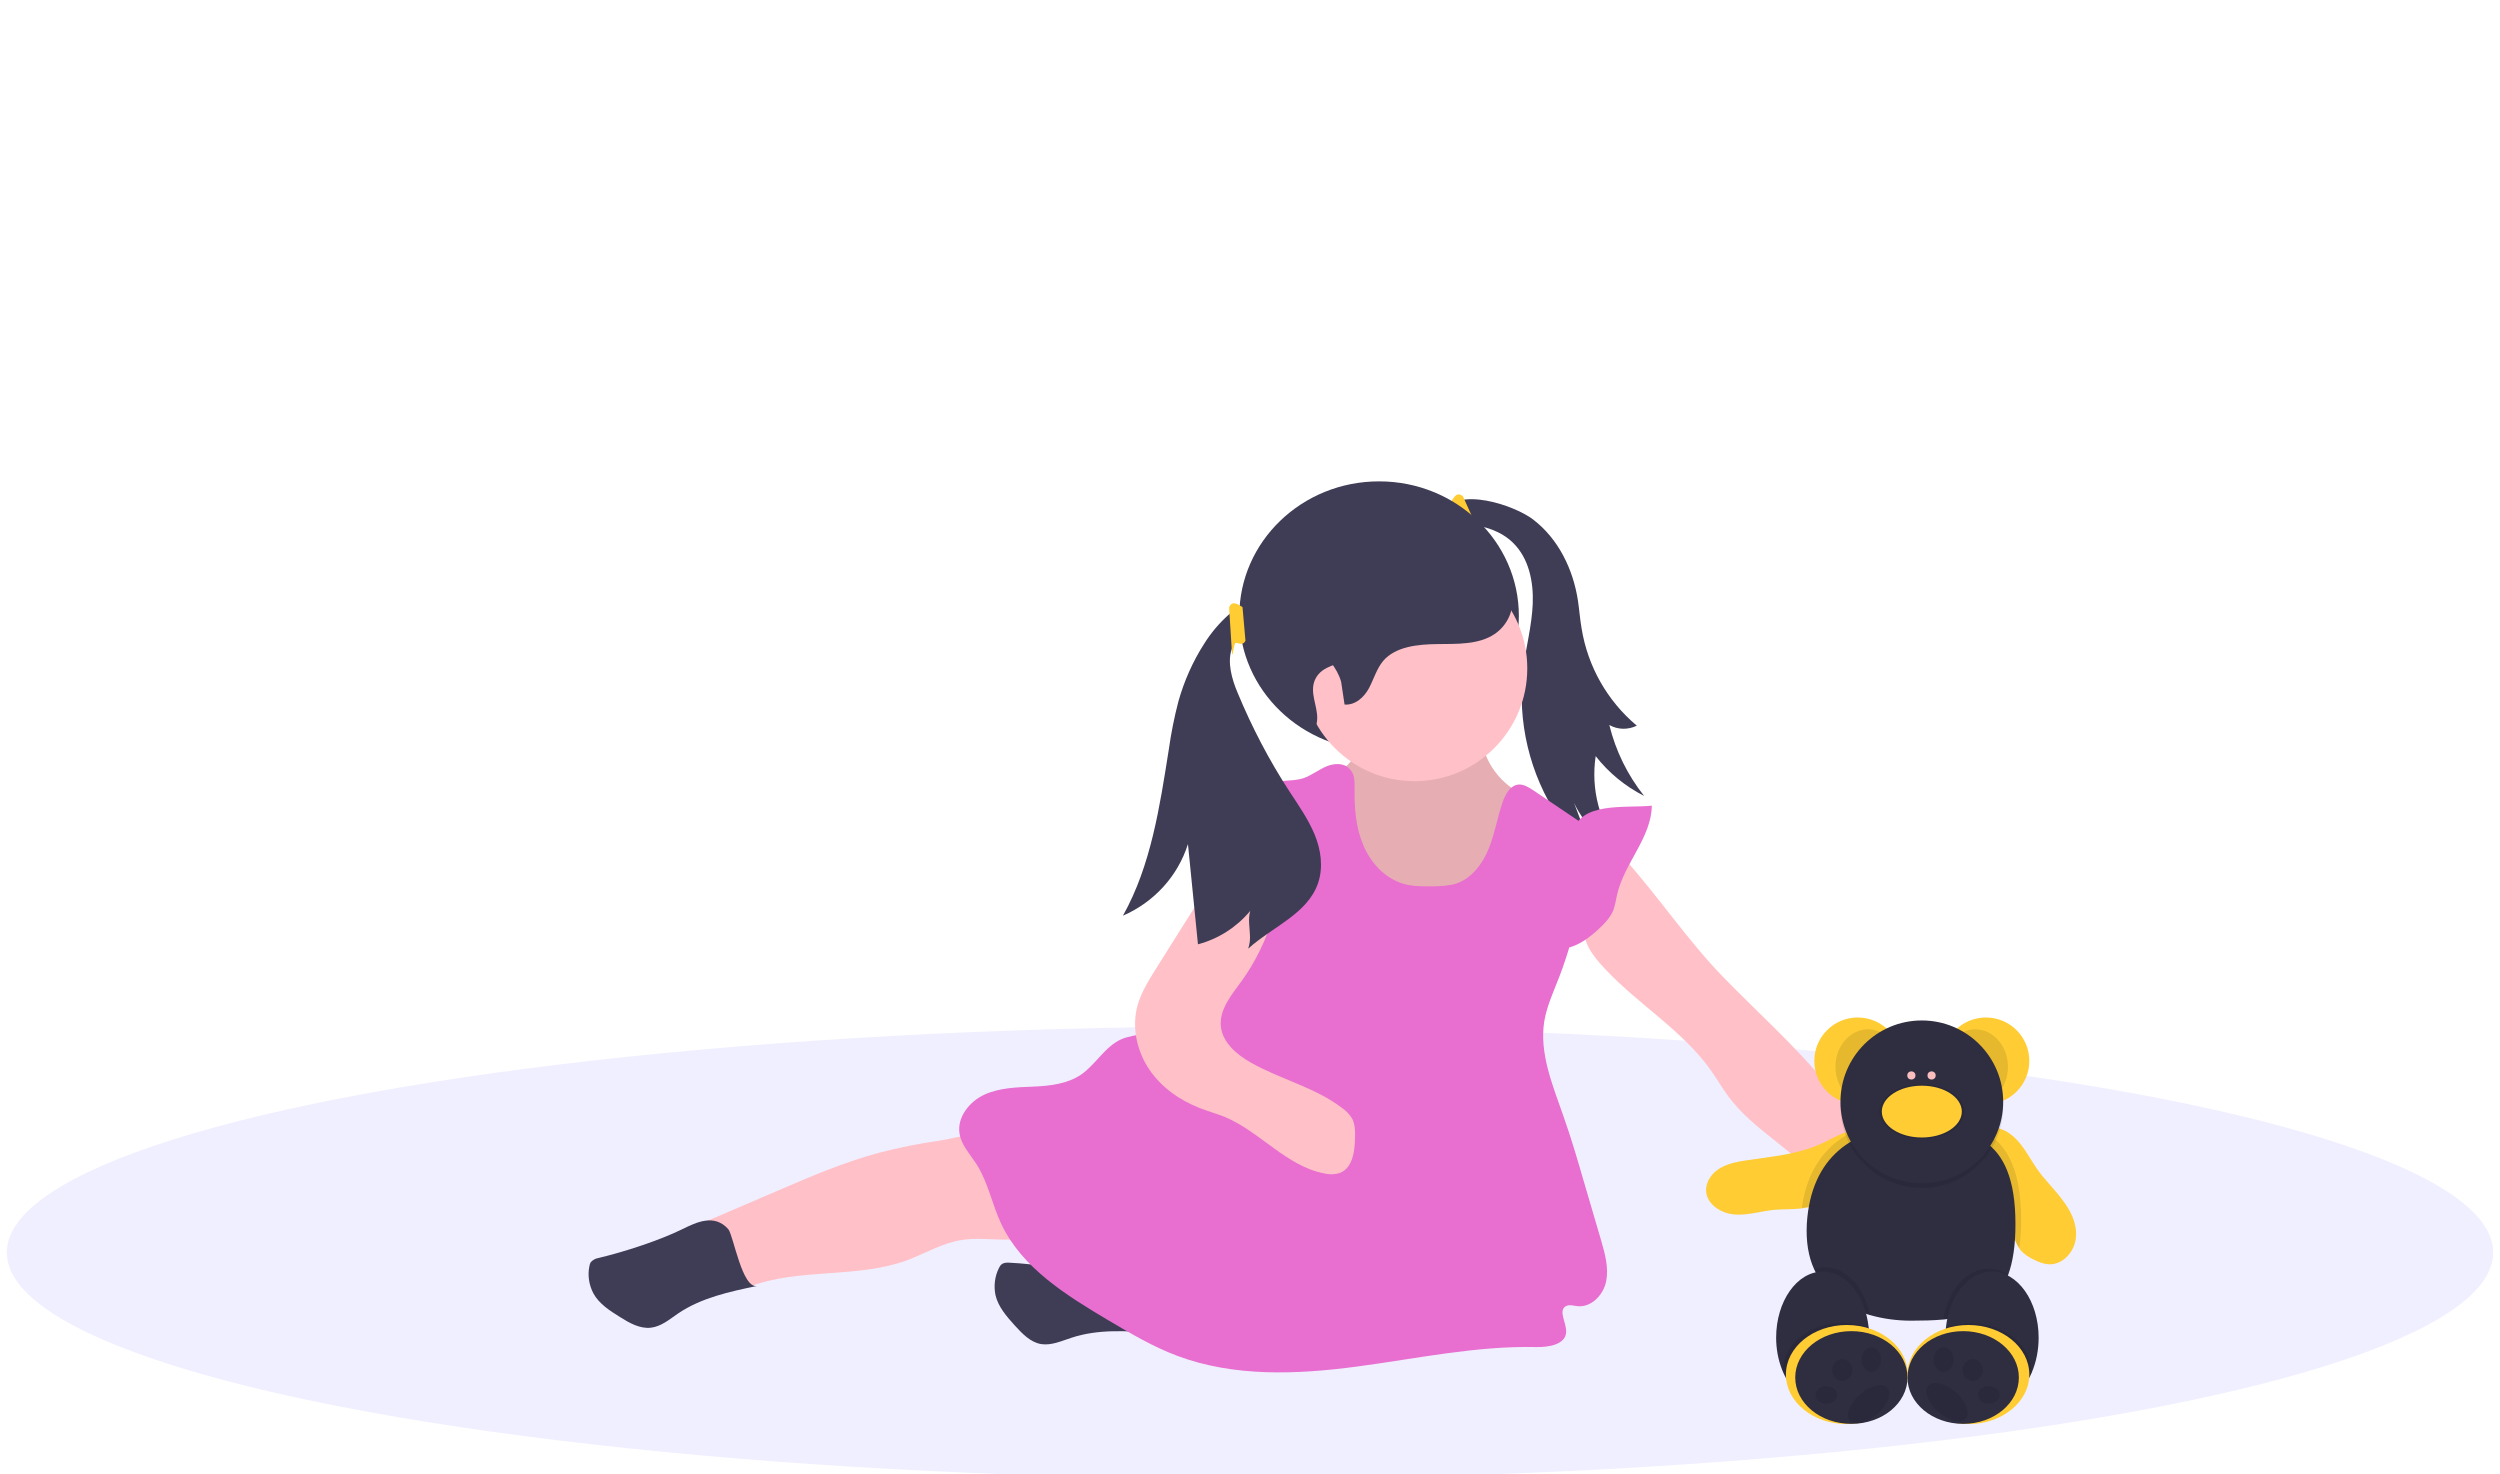 <?xml version="1.0" encoding="utf-8"?>
<!-- Generator: Adobe Illustrator 24.0.1, SVG Export Plug-In . SVG Version: 6.00 Build 0)  -->
<svg version="1.1" id="ed14baf5-d46f-4452-8dca-658007bbd4c1"
	 xmlns="http://www.w3.org/2000/svg" xmlns:xlink="http://www.w3.org/1999/xlink" x="0px" y="0px" viewBox="0 0 1100 648.5"
	 style="enable-background:new 0 0 1100 648.5;" xml:space="preserve">
<style type="text/css">
	.st0{opacity:0.1;fill:#6C63FF;enable-background:new    ;}
	.st1{fill:#3F3D56;}
	.st2{fill:#FFCC33;}
	.st3{fill:#FFC1C7;}
	.st4{opacity:0.1;enable-background:new    ;}
	.st5{fill:#E86ED0;}
	.st6{fill:#FF6584;}
	.st7{fill:#2F2E41;}
	.st8{fill:#FBBEBE;}
</style>
<ellipse class="st0" cx="550" cy="551.1" rx="547" ry="99.5"/>
<title>doll play</title>
<path class="st1" d="M674.6,228.6c11.1,8.5,17.6,21.9,19.7,35.7c0.6,4,0.9,8.2,1.6,12.2c2.7,16.7,11.3,31.9,24.3,42.8
	c-3.9,1.9-8.4,1.8-12.1-0.3c2.8,11.4,8,22,15.3,31.2c-8.3-4.2-15.6-10.2-21.3-17.5c-2.2,14.6,1.7,29.5,10.9,41.1
	c-11.2-5.3-19.5-15.2-22.9-27.1l9.5,25.2c-6-1.7-10.3-6.8-13.8-12c-12.8-19.3-18.3-42.4-15.6-65.4c1.2-9.6,3.8-19.1,4.2-28.8
	s-1.7-20.1-8.7-26.9c-5.2-5.1-12.6-7.5-19.8-8c-4.5-0.3-16.2,3.3-11.8-4.9C641,213.4,666.7,222.5,674.6,228.6z"/>
<path class="st2" d="M638.4,221l5.7,13.7c2.5,2,3.8-1.9,4.7-1.1c1.1,1.1,2.1,2.4,3,3.7l0.3-0.2l-8.4-18.7
	C640.8,215.9,639.4,219.5,638.4,221z"/>
<ellipse class="st1" cx="606.8" cy="271" rx="61.5" ry="59.2"/>
<path class="st1" d="M508.3,586.5c-12.3-0.9-25-1.8-36.8,2.1c-4.4,1.4-8.8,3.5-13.4,2.8c-4.8-0.8-8.4-4.7-11.7-8.3
	c-3.5-3.9-7.2-8.1-8.4-13.3c-0.8-4-0.3-8.2,1.5-11.8c0.3-0.6,0.6-1.2,1.1-1.6c1-0.9,2.5-0.9,3.8-0.8c11.6,0.5,23.2,3.3,34.6,1.3
	c6.7-1.2,19.8-6.1,23.7,2.3C504.4,562.6,501.6,586,508.3,586.5z"/>
<path class="st3" d="M386.4,507.3c-15.4,4.2-30.1,10.5-44.7,16.8l-32.6,14l9.6,23.8c0.8,2-0.7,1.9,1.3,2.8c2.2,1,7.3,2.4,9.6,1.5
	c22-8.4,47.2-3.6,69.3-11.6c8.1-3,15.7-7.7,24.3-9c10-1.6,20.6,1.5,30.3-1.6c1-0.2,2-0.8,2.7-1.6c0.5-1,0.7-2.1,0.6-3.2
	c-0.5-8.2-3.6-16-7.6-23.1c-2.6-4.7-6.9-14-12.1-16.3c-6-2.5-17.6,1.2-23.8,2.1C404.1,503.2,395.2,505,386.4,507.3z"/>
<path class="st1" d="M333.2,565.8c-12.1,2.5-24.6,5.2-34.8,12.1c-3.8,2.6-7.5,5.8-12.1,6.3c-4.8,0.5-9.4-2.1-13.5-4.7
	c-4.5-2.8-9.2-5.8-11.7-10.4c-1.9-3.6-2.6-7.8-1.8-11.8c0.1-0.7,0.3-1.3,0.6-1.9c0.9-1,2.1-1.7,3.5-1.9c11.3-2.7,26.5-7.6,36.9-12.7
	c6.1-3,14.1-6.9,20.2,0.1C322.8,544,326.6,567.3,333.2,565.8z"/>
<path class="st3" d="M586.3,344.3c-0.8,2.3-1.1,4.8-1,7.3V370c-0.1,2.7,0.2,5.3,0.9,7.9c1.2,3.2,3.7,5.8,6.3,8
	c8.3,7.2,18,12.8,28.4,16.4c5.8,2,12.2,3.4,18.1,1.7c3.4-1.1,6.6-2.9,9.4-5.1c7.8-5.7,14.8-12.4,20.7-20c6-7.7,11.2-17.6,8.2-26.9
	c-11.4-2.4-20.7-10.7-24.3-21.8c-1.2-3.7-1.7-7.7-4.1-10.7c-5.2-6.4-15.2-4.6-23-2.2c-7.6,2.3-20.8,3.6-26.5,9.5
	c-2.2,2.3-3.1,6-5.3,8.5C591.6,338.4,587.9,340.3,586.3,344.3z"/>
<path class="st4" d="M586.3,344.3c-0.8,2.3-1.1,4.8-1,7.3V370c-0.1,2.7,0.2,5.3,0.9,7.9c1.2,3.2,3.7,5.8,6.3,8
	c8.3,7.2,18,12.8,28.4,16.4c5.8,2,12.2,3.4,18.1,1.7c3.4-1.1,6.6-2.9,9.4-5.1c7.8-5.7,14.8-12.4,20.7-20c6-7.7,11.2-17.6,8.2-26.9
	c-11.4-2.4-20.7-10.7-24.3-21.8c-1.2-3.7-1.7-7.7-4.1-10.7c-5.2-6.4-15.2-4.6-23-2.2c-7.6,2.3-20.8,3.6-26.5,9.5
	c-2.2,2.3-3.1,6-5.3,8.5C591.6,338.4,587.9,340.3,586.3,344.3z"/>
<circle class="st3" cx="622.4" cy="294.1" r="49.6"/>
<path class="st3" d="M753.1,471.4c2.6,3.7,4.8,7.6,7.5,11.2c5.5,7.4,12.8,13.3,20,19l40.9,32.8c11.4,9.2,23.5,18.6,37.9,21.3
	c4.9,0.9,10.7,0.7,13.9-3.2c3.7-4.5,1.5-11.7-2.8-15.6s-10.1-5.7-15.4-8.2c-22.4-10.4-35.9-33-51.6-52
	c-13.8-16.7-30.1-31.2-45.2-46.7c-16-16.5-28.7-35.7-43.9-52.6c-7.3,6.1-15.6,18.4-17.3,28c-1.5,8.6,3.4,14.8,9,20.8
	C720.9,442.1,740.5,453.4,753.1,471.4z"/>
<path class="st5" d="M726.8,354.5c-0.2,14.1-12.2,25.4-15.3,39.2c-0.4,2.3-0.9,4.5-1.6,6.7c-1.3,3.2-3.7,5.8-6.3,8.2
	c-4.2,3.9-8.9,7.5-14.5,8.6c-0.7,0.1,2-46.3,2.9-50.6C694.9,352.5,715.1,355.7,726.8,354.5z"/>
<path class="st5" d="M596,347.5c-0.1,8.3,0.6,16.8,3.9,24.5s9.4,14.4,17.4,16.8c4.2,1.3,8.7,1.2,13.1,1.2c3.5-0.1,7.2-0.2,10.5-1.3
	c6.7-2.3,11.4-8.6,14.1-15.2s3.8-13.7,6.1-20.4c1.2-3.5,3.3-7.5,7-7.9c2.3-0.2,4.5,1.2,6.5,2.5l20,13.5c4,22.9-0.1,46.6-8.4,68.3
	c-2.5,6.5-5.5,12.9-6.7,19.7c-2.3,14.1,3.6,28.1,8.3,41.6c3.5,9.8,6.4,19.8,9.3,29.8l7.4,25.2c1.7,5.9,3.4,12,2.2,18
	s-6.6,11.6-12.7,10.9c-1.7-0.2-3.5-0.8-5,0c-3.6,2,0.4,7.4,0.1,11.6c-0.4,5.3-7.7,6.5-13,6.4c-26.6-0.6-52.8,5.1-79.2,8.6
	s-53.9,4.6-78.8-4.7c-10.7-4-20.5-9.8-30.3-15.6c-18.5-11-38.2-23.1-47.3-42.6c-4-8.5-5.7-18.1-10.8-26.1c-2.8-4.4-6.7-8.4-7.5-13.5
	c-1.2-7.2,4.4-14.2,11-17.2s14.2-3.2,21.5-3.5s15-1.2,21-5.3c6.5-4.5,10.5-12.4,17.8-15.6c3.1-1.3,6.5-1.6,9.8-2.5
	c4.5-1.2,8.7-3.2,12.6-5.7c30.3-18.4,47.7-55.9,42.4-90.9c-0.6-3.5-0.9-7-1-10.6c-0.1-0.6,0.1-1.2,0.3-1.8c0.4-0.5,0.9-0.8,1.4-1
	c4.6-1.7,9.9-0.8,14.5-2.3c3.5-1.2,6.5-3.6,9.9-5.1s7.9-1.8,10.4,1C596.3,340.8,596,344.1,596,347.5z"/>
<path class="st1" d="M590.1,300c-3.5-12.6-19.6-20.1-21.9-32.9c-1.2-6.8,1.8-13.6,6.6-18.7s11.1-8.5,17.4-11.7c9.3-4.7,19.4-9,30-8
	c10.9,1,24.9,2.9,33.3,9.6c6,4.7,7.7,14.6,9.5,21.7c1.8,7.3-1.2,14.8-7.4,19c-7,4.7-16.5,4.3-25.2,4.4s-18.4,1.1-23.8,7.4
	c-2.9,3.5-4.1,7.9-6.2,11.9s-6.1,7.7-10.8,7.3L590.1,300z"/>
<path class="st3" d="M508.4,426.6c-3.2,5.1-6.4,10.3-8,16.2c-2.4,9.3-0.2,19.5,5.1,27.5s13.5,13.8,22.5,17.3
	c3.6,1.4,7.3,2.4,10.8,3.8c15.6,6.5,27.3,21.8,43.9,24.9c2.3,0.6,4.8,0.5,7.1-0.3c5.3-2.3,6.3-9.3,6.4-15c0.1-2.9,0.1-5.9-1.1-8.5
	c-1.1-2-2.7-3.7-4.6-5c-11.9-9.1-27.2-12.6-40.2-20c-6.1-3.5-12.2-8.6-13.1-15.6c-0.9-7.7,4.8-14.3,9.3-20.5
	c11.1-15.4,20.5-40.3,15.2-59.5c-7.5-27-25.9,11.1-30.8,19C523.3,402.8,515.9,414.7,508.4,426.6z"/>
<path class="st6" d="M545,352.7c-2.8,3.3-4.8,7.3-7.2,10.9c-3.4,5.1-7.8,9.4-13,12.8c5.8-0.6,12.3-1,16.6,2.9
	c3.6,3.3,4.5,8.6,6.8,12.8c1.8,3.4,4.7,6,8.3,7.4c3.6,1.4,7.7,0.8,10.8-1.5c4.6-3.6,5.1-10.3,5.3-16.2l0.2-10.6
	c0.1-3.9,0-8.2-2.5-11.2c-1.6-1.8-3.9-2.9-5.9-4.1C556.3,351,553.9,342.4,545,352.7z"/>
<path class="st1" d="M579.3,318.4c1.3-5.6-2.4-11.4-1.4-17c0.5-2.9,2.3-5.4,4.8-6.9c1.4-0.9,3-1.4,4.4-2.1c5.6-3.3,8-10.3,5.6-16.4
	c-2.1-4.7-6.7-7.8-11.3-10.1c-4.8-2.5-10.8-4.6-15.6-2.1c-5.9,3.1-6.7,11-6.8,17.7c-0.1,5.5-0.1,11,1.5,16.2
	c1.8,5.6,4.8,10.8,8.7,15.3C569.8,313.7,578.4,322.3,579.3,318.4z"/>
<path class="st1" d="M580,388.4c-4.5,13.6-20,19.3-30.8,29c0.5-1.5,0.8-3.2,0.8-4.8c0-4-1-8,0.1-11.8c-6,7.2-14,12.3-23,14.7
	l-4.4-44.1c-4.5,14.2-15,25.6-28.6,31.5c12.4-22.2,16.2-48.1,20.2-73.3c1-7.1,2.4-14.1,4.2-21c2.5-8.9,6.3-17.5,11.3-25.3
	c3-4.8,6.7-9.2,11-13c4.3-3.6,9.1-6.1,13.9-5.2l0,0c8.2,1.5,4.9,5.5,0,9.2c-3.9,2.9-8.8,5.6-9.9,6.8c-1.3,1.3-2.3,2.9-2.9,4.7
	c-1.9,5.7,0.1,13,2.6,18.9c6.3,15.2,13.9,29.8,22.9,43.6c4,6.1,8.2,12.1,11,18.8S582.3,381.5,580,388.4z"/>
<path class="st2" d="M546.7,267.1l1.3,14.8c-1.3,2.9-4.3,0.1-4.6,1.2c-0.5,1.5-0.8,3.1-1,4.7h-0.3l-1.3-20.5
	C542.2,263.7,545.1,266.3,546.7,267.1z"/>
<g>
	<circle class="st2" cx="817.4" cy="466.8" r="19.1"/>
	<circle class="st2" cx="873.8" cy="466.8" r="19.1"/>
	<ellipse class="st4" cx="869.1" cy="469.4" rx="14.4" ry="16.5"/>
	<ellipse class="st4" cx="822" cy="469.4" rx="14.4" ry="16.5"/>
	<path class="st2" d="M913.4,544.5c-0.5,5.9-5.3,11.7-11.3,11.8c-2.7,0-5.2-1-7.5-2.2c-2-1-4.1-2.3-5.5-4c-0.2-0.3-0.4-0.5-0.6-0.8
		c-2.4-3.3-2.9-7.8-4.9-11.4c-3.7-6.5-11.6-9.1-18.8-10.8c-7.6-1.8-15.4-3.2-23.2-4.3c-5.3-0.7-10.7-1.2-16-0.5
		c-11.3,1.4-21.5,7.9-32.8,9.4c-0.4,0-0.8,0.1-1.1,0.1c-3.5,0.4-7.1,0.2-10.7,0.5c-5.9,0.5-11.7,2.5-17.6,2.1
		c-5.9-0.4-12.3-4.3-12.7-10.2c-0.3-4.2,2.5-8.1,6.1-10.2c3.6-2.1,7.8-2.9,11.9-3.5c10.9-1.6,22.2-2.6,32.3-7.1
		c3.6-1.6,7-3.7,10.7-5c1.7-0.6,3.4-1,5.1-1.2c2.2-0.3,4.4,0,6.5,0.8l-5.3,2l51.8-3.7l2-0.1c2.5-0.2,4.9-0.3,7.3,0.2
		c4.1,0.9,7.5,3.9,10.1,7.2c2.6,3.3,4.6,7.1,7,10.6c3.4,4.9,7.8,9,11.3,13.8C911.2,532.8,914,538.5,913.4,544.5z"/>
	<path class="st4" d="M889.3,536.8c0,4.1-0.2,8.2-0.8,12.3c-2.4-3.3-2.9-7.8-4.9-11.4c-3.7-6.5-11.6-9.1-18.8-10.8
		c-7.6-1.8-15.4-3.2-23.2-4.3c-5.3-0.7-10.7-1.2-16-0.5c-11.3,1.4-21.5,7.9-32.8,9.4c2.4-17.5,11.3-28.7,24.1-34.4
		c6.9-3.1,15-4.6,23.9-4.6c10.9,0,20.9,0.4,29,3.8C881.6,501.2,889.3,512.2,889.3,536.8z"/>
	<path class="st7" d="M886.8,538.6c0,9.3-1.1,16.6-3.2,22.3c-5,14-15.5,18.4-28.7,19.7c-4.4,0.4-9.1,0.5-14,0.5
		c-6.1,0-12.3-0.8-18.2-2.5c-10.9-3.3-19.9-9.9-24.5-20.2c-2.5-5.5-3.6-12.1-3.2-19.9c1.8-29.5,20.5-42.6,45.8-42.6
		S886.8,498.7,886.8,538.6z"/>
	<circle class="st4" cx="845.6" cy="486.9" r="35.8"/>
	<circle class="st7" cx="845.6" cy="484.8" r="35.8"/>
	<circle class="st8" cx="841" cy="473.2" r="1.8"/>
	<circle class="st8" cx="849.9" cy="473.2" r="1.8"/>
	<ellipse class="st4" cx="845.6" cy="489.1" rx="18.7" ry="12"/>
	<ellipse class="st2" cx="845.6" cy="489.1" rx="17.6" ry="11.4"/>
	<path class="st4" d="M822.8,578.6c-10.9-3.3-19.9-9.9-24.5-20.2c1.5-0.5,3.2-0.8,4.8-0.8C812.5,557.6,820.4,566.5,822.8,578.6z"/>
	<path class="st7" d="M822.6,588.6c0,16.1-9.2,29.1-20.5,29.1c-7.7,0-14.3-6-17.9-14.8c-1.8-4.5-2.7-9.4-2.7-14.3
		c0-16.1,9.2-29.1,20.5-29.1c10.2,0,18.7,10.6,20.2,24.5C822.5,585.5,822.6,587,822.6,588.6z"/>
	<path class="st4" d="M822.6,588.6c0,16.1-9.2,29.1-20.5,29.1c-7.7,0-14.3-6-17.9-14.8c0.6-11.6,12.3-20.9,26.7-20.9
		c3.9,0,7.7,0.7,11.4,2C822.5,585.5,822.6,587,822.6,588.6z"/>
	<ellipse class="st2" cx="812.6" cy="604.8" rx="26.8" ry="21.8"/>
	<ellipse class="st7" cx="814.6" cy="606.1" rx="24.7" ry="20.4"/>
	<ellipse class="st4" cx="823.4" cy="598.2" rx="4.3" ry="5.4"/>
	<ellipse class="st4" cx="810.6" cy="602.8" rx="4.5" ry="4.8"/>
	<ellipse class="st4" cx="803.6" cy="613.8" rx="4.8" ry="3.9"/>
	<ellipse transform="matrix(0.755 -0.656 0.656 0.755 -203.412 690.935)" class="st4" cx="822" cy="617.4" rx="11" ry="5.8"/>
	<path class="st4" d="M883.7,560.9c-5,14-15.5,18.4-28.7,19.7c2.1-12.9,10.2-22.4,19.9-22.4C878.1,558.2,881.1,559.2,883.7,560.9z"
		/>
	<path class="st7" d="M897,588.6c0,5.3-1,10.6-3.1,15.5c-3.6,8.2-10,13.6-17.4,13.6c-11.3,0-20.5-13-20.5-29.1c0-1.5,0.1-3,0.2-4.5
		c1.5-13.9,10-24.6,20.2-24.6C887.8,559.5,897,572.5,897,588.6z"/>
	<path class="st4" d="M893.9,604L893.9,604c-3.6,8.3-10,13.7-17.4,13.7c-11.3,0-20.5-13-20.5-29.1c0-1.5,0.1-3,0.2-4.5
		c3.5-1.2,7.2-1.9,10.8-1.9C881.9,582.2,893.9,591.9,893.9,604z"/>
	<ellipse class="st2" cx="866.1" cy="604.8" rx="26.8" ry="21.8"/>
	<ellipse class="st7" cx="863.8" cy="606.1" rx="24.5" ry="20.4"/>
	<ellipse class="st4" cx="855.2" cy="598.2" rx="4.4" ry="5.5"/>
	<ellipse class="st4" cx="868" cy="602.8" rx="4.5" ry="4.8"/>
	<ellipse class="st4" cx="875.1" cy="613.8" rx="4.8" ry="3.9"/>
	
		<ellipse transform="matrix(0.656 -0.755 0.755 0.656 -171.387 858.633)" class="st4" cx="856.6" cy="617.4" rx="5.8" ry="11"/>
</g>
</svg>

